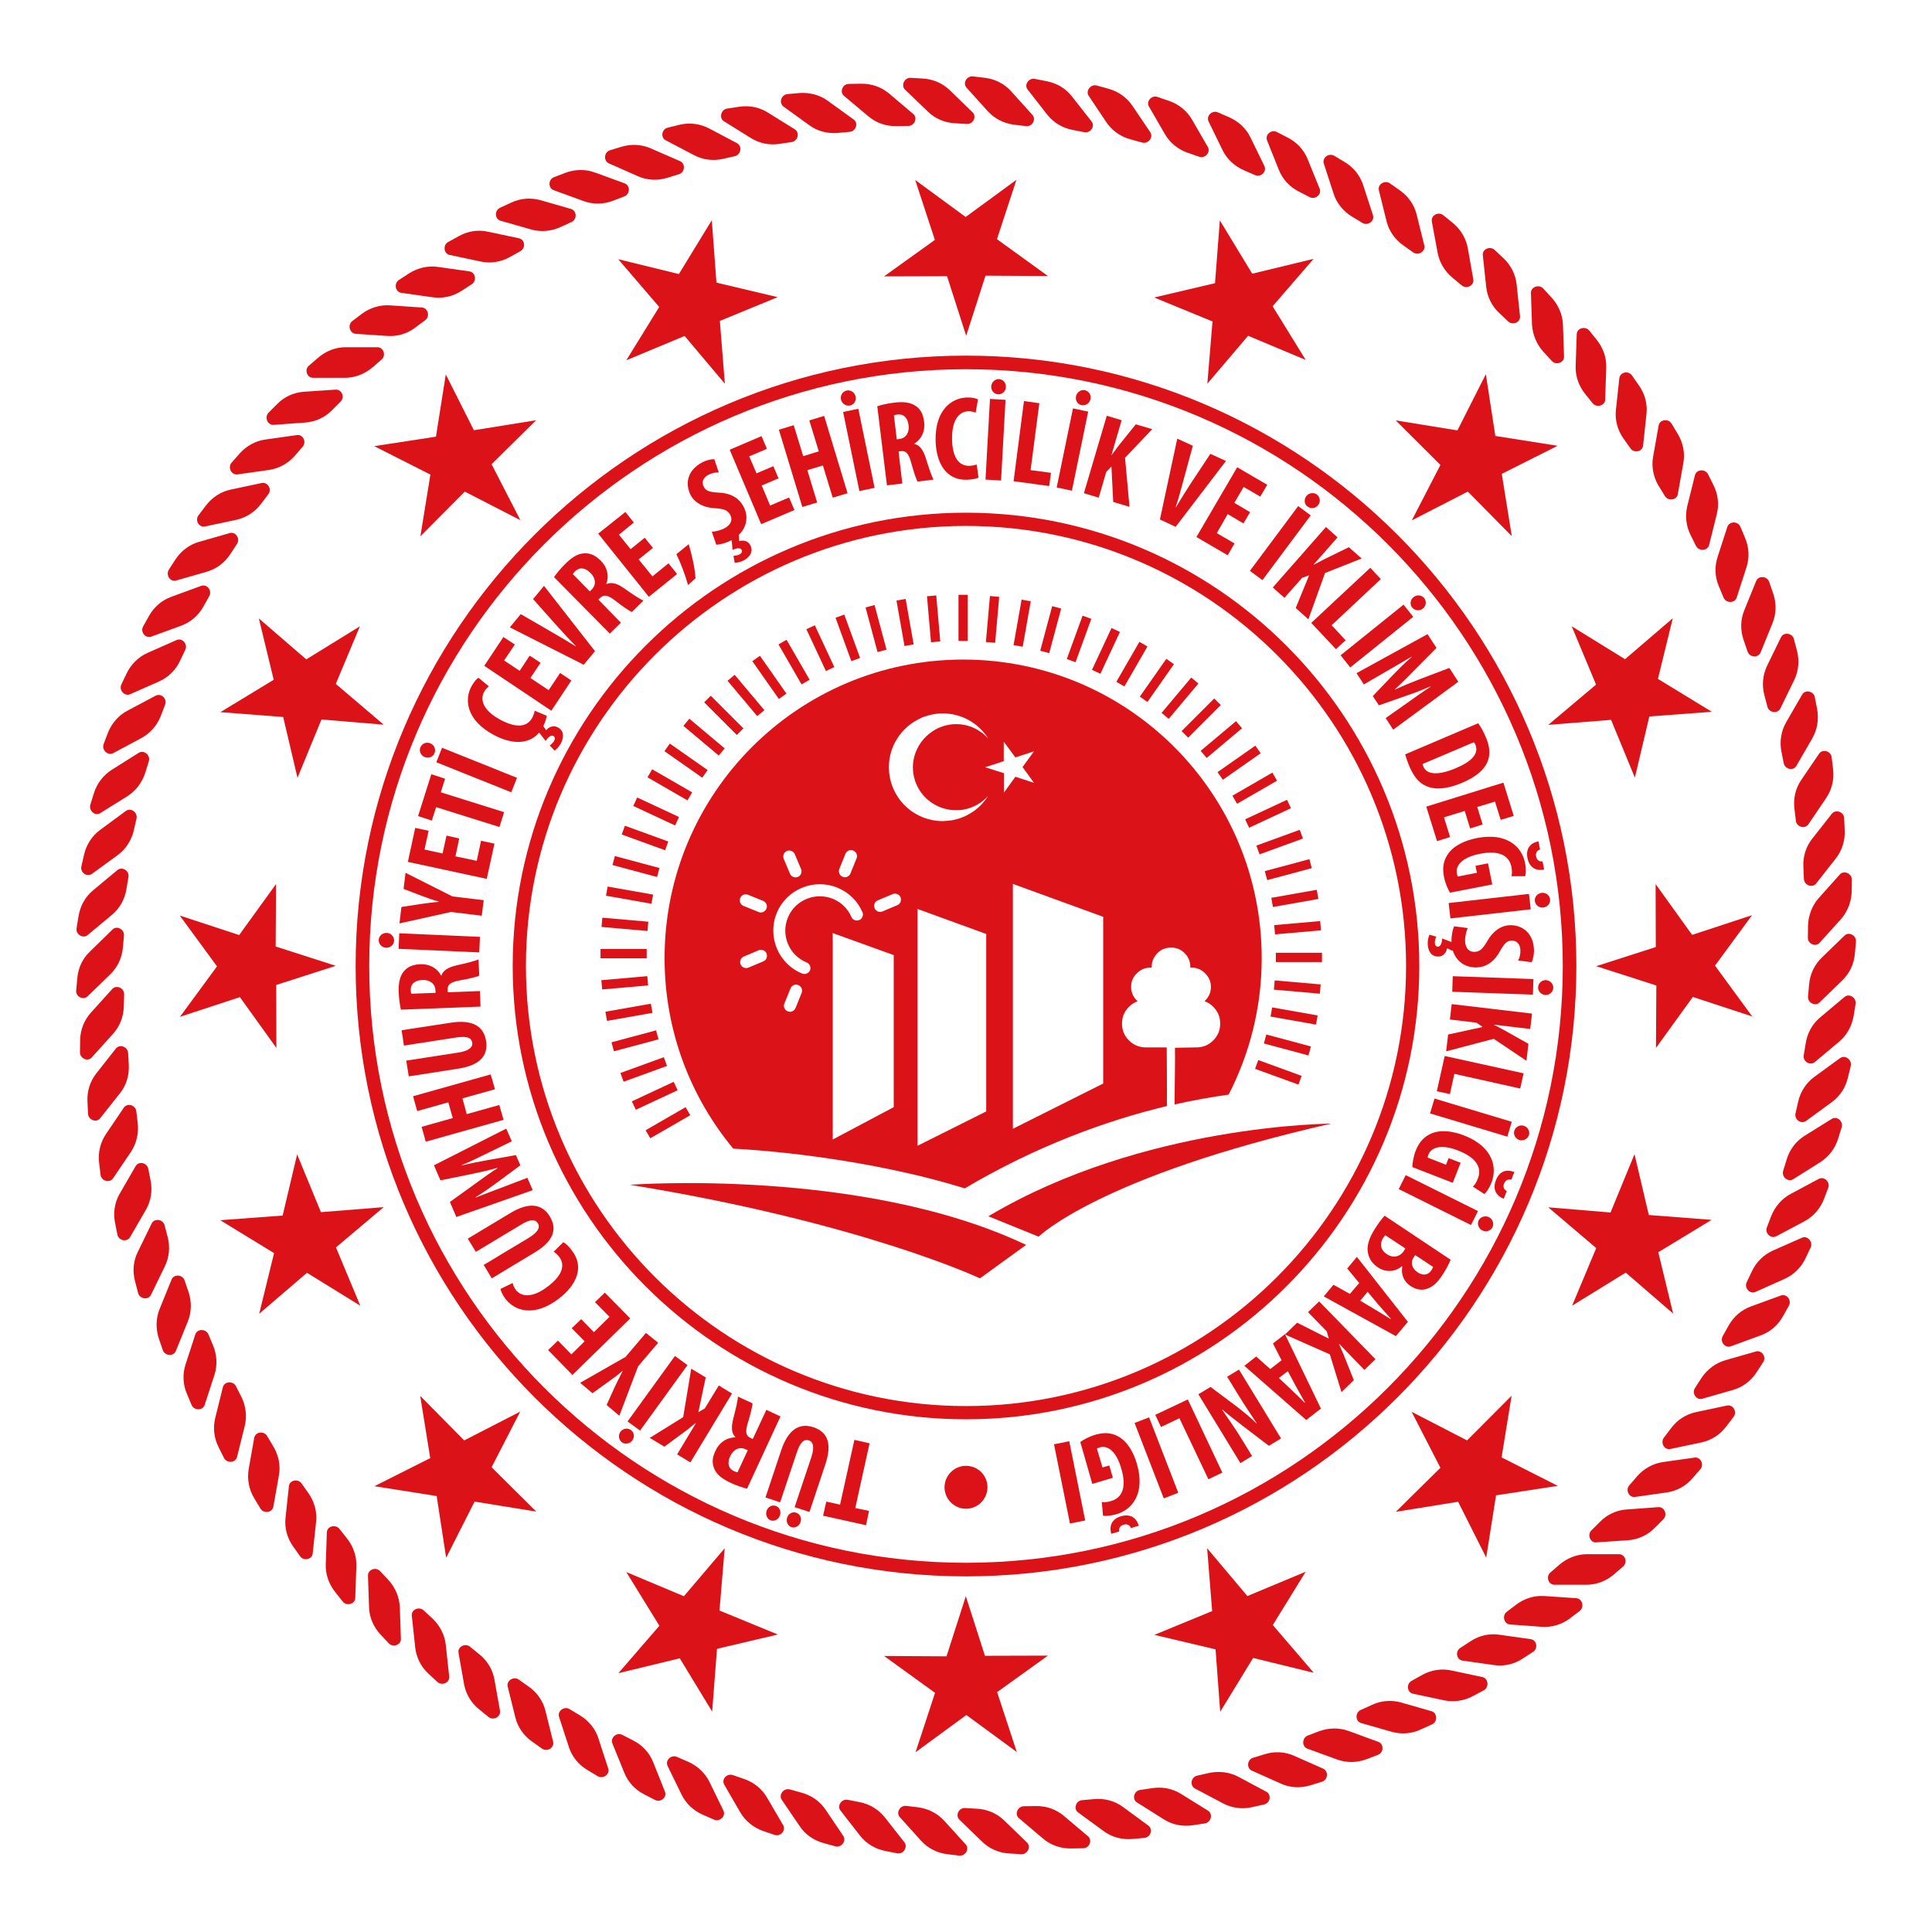 <?xml version="1.0" encoding="UTF-8"?>
<svg xmlns="http://www.w3.org/2000/svg" xmlns:xlink="http://www.w3.org/1999/xlink" version="1.1" id="katman_1" x="0px" y="0px" viewBox="0 0 1080 1080" style="enable-background:new 0 0 1080 1080;" xml:space="preserve">
<style type="text/css">
	.st0{fill:#DB1318;}
</style>
<g>
	<path class="st0" d="M905,868.8h-17.8c-5.6,0-11,2.1-15.4,5.8l-5.1,4.4c-2.7,2.3-1.2,6.9,2.3,6.9h17.8c5.6,0,11.1-2.1,15.4-5.8   l5.1-4.4C910,873.4,908.5,868.8,905,868.8"></path>
	<path class="st0" d="M927.1,842.5l-17.8,1.3c-5.6,0.4-10.9,2.8-14.9,6.9l-4.8,4.8c-2.5,2.5-0.6,7,2.7,6.7l17.8-1.2   c5.6-0.4,10.9-2.8,14.9-6.9l4.8-4.8C932.3,846.8,930.5,842.3,927.1,842.5"></path>
	<path class="st0" d="M947.3,814.8l-17.7,2.5c-5.5,0.8-10.6,3.6-14.4,7.9l-4.4,5.1c-2.3,2.6-0.2,7,3.2,6.5l17.7-2.5   c5.5-0.8,10.6-3.5,14.4-7.9l4.4-5.1C952.8,818.7,950.6,814.3,947.3,814.8"></path>
	<path class="st0" d="M965.4,785.7l-17.4,3.7c-5.5,1.2-10.4,4.3-13.8,8.9l-4.1,5.4c-2.1,2.8,0.3,7,3.6,6.3l17.5-3.7   c5.5-1.2,10.3-4.3,13.8-8.9l4.1-5.4C971.2,789.2,968.8,785,965.4,785.7"></path>
	<path class="st0" d="M981.5,755.5l-17.1,4.9c-5.4,1.6-10,5-13.2,9.8l-3.7,5.7c-1.9,3,0.8,7,4.1,6l17.1-4.9c5.4-1.5,10-5,13.2-9.8   l3.7-5.7C987.6,758.5,984.8,754.5,981.5,755.5"></path>
	<path class="st0" d="M995.5,724.2l-16.7,6.1c-5.3,1.9-9.7,5.7-12.5,10.7l-3.3,5.9c-1.7,3.1,1.3,6.9,4.5,5.7l16.7-6.1   c5.3-1.9,9.7-5.7,12.5-10.7l3.3-5.9C1001.7,726.8,998.7,723,995.5,724.2"></path>
	<path class="st0" d="M1007.3,691.9l-16.3,7.2c-5.1,2.3-9.3,6.4-11.7,11.6l-2.9,6.1c-1.5,3.2,1.8,6.8,4.9,5.4l16.3-7.3   c5.1-2.3,9.2-6.3,11.7-11.5l2.9-6.1C1013.6,694.2,1010.4,690.5,1007.3,691.9"></path>
	<path class="st0" d="M1016.7,659l-15.7,8.4c-4.9,2.6-8.7,7-10.9,12.4l-2.4,6.3c-1.3,3.2,2.2,6.6,5.2,5l15.8-8.4   c4.9-2.6,8.8-7,10.9-12.4l2.4-6.3C1023.2,660.7,1019.7,657.4,1016.7,659"></path>
	<path class="st0" d="M1023.9,625.5l-15.1,9.4c-4.8,3-8.3,7.6-10,13.1l-2,6.5c-1,3.4,2.7,6.5,5.6,4.7l15.1-9.5   c4.7-3,8.3-7.6,10-13.1l2-6.4C1030.5,626.7,1026.8,623.6,1023.9,625.5"></path>
	<path class="st0" d="M1028.6,591.5l-14.4,10.5c-4.5,3.3-7.7,8.1-9,13.8l-1.5,6.6c-0.8,3.4,3.1,6.2,5.9,4.2l14.4-10.5   c4.5-3.3,7.7-8.1,9-13.7l1.6-6.6C1035.3,592.3,1031.4,589.5,1028.6,591.5"></path>
	<path class="st0" d="M1031.1,557.3l-13.7,11.5c-4.3,3.6-7.1,8.7-8,14.4l-1.1,6.7c-0.6,3.5,3.6,6,6.2,3.8l13.6-11.4   c4.3-3.6,7.1-8.7,8.1-14.4l1.1-6.7C1037.8,557.7,1033.7,555.1,1031.1,557.3"></path>
	<path class="st0" d="M1031.1,523l-12.8,12.4c-4,3.9-6.5,9.1-7,14.9l-0.6,6.7c-0.3,3.5,4,5.8,6.4,3.4l12.8-12.4   c4-3.9,6.5-9.1,7-14.9l0.6-6.7C1037.8,522.9,1033.5,520.6,1031.1,523"></path>
	<path class="st0" d="M1016.7,502c-3.7,4.2-5.8,9.6-6,15.3l-0.1,6.8c-0.1,3.5,4.3,5.5,6.6,2.9l11.9-13.2c3.7-4.2,5.8-9.6,6-15.3   l0.1-6.7c0.1-3.5-4.4-5.5-6.7-3L1016.7,502z"></path>
	<path class="st0" d="M1013,468.9c-3.5,4.4-5.2,10-4.9,15.7l0.3,6.8c0.2,3.5,4.8,5.2,6.9,2.4l11-14c3.4-4.4,5.2-10,4.9-15.7   l-0.3-6.8c-0.2-3.5-4.7-5.1-6.9-2.4L1013,468.9z"></path>
	<path class="st0" d="M1003.1,452.1l0.8,6.7c0.4,3.5,5.1,4.8,7,2l10-14.8c3.1-4.6,4.5-10.3,3.8-16l-0.8-6.7c-0.4-3.5-5.1-4.8-7-2   l-10,14.7C1003.7,440.7,1002.4,446.4,1003.1,452.1"></path>
	<path class="st0" d="M995.8,420l1.3,6.6c0.7,3.5,5.4,4.5,7.1,1.5l8.9-15.4c2.8-4.9,3.7-10.6,2.7-16.3l-1.3-6.6   c-0.6-3.5-5.4-4.5-7.1-1.5l-8.9,15.4C995.7,408.6,994.7,414.4,995.8,420"></path>
	<path class="st0" d="M986.3,388.6l1.7,6.5c0.9,3.4,5.7,4,7.2,1l7.8-16c2.4-5,3-10.8,1.5-16.4l-1.7-6.5c-0.9-3.4-5.7-4-7.2-1   l-7.8,16C985.4,377.2,984.8,383,986.3,388.6"></path>
	<path class="st0" d="M974.7,357.8l2.2,6.4c1.1,3.4,6,3.7,7.3,0.5l6.7-16.5c2.1-5.2,2.2-11,0.3-16.5l-2.2-6.4   c-1.1-3.3-6-3.7-7.3-0.5l-6.7,16.5C972.9,346.5,972.8,352.3,974.7,357.8"></path>
	<path class="st0" d="M960.9,327.9l2.6,6.2c1.4,3.2,6.2,3.2,7.3,0l5.5-17c1.7-5.3,1.5-11.1-0.8-16.4l-2.6-6.2   c-1.4-3.3-6.2-3.2-7.3,0l-5.5,17C958.4,316.8,958.6,322.6,960.9,327.9"></path>
	<path class="st0" d="M948.1,305.2c1.6,3.1,6.4,2.8,7.3-0.5l4.3-17.3c1.4-5.4,0.7-11.2-1.9-16.3l-3-6c-1.6-3.1-6.4-2.8-7.3,0.5   l-4.3,17.3c-1.3,5.4-0.7,11.2,1.9,16.3L948.1,305.2z"></path>
	<path class="st0" d="M930.7,277.3c1.8,3,6.6,2.3,7.2-1l3.1-17.5c1-5.5-0.1-11.2-3.1-16.2l-3.5-5.8c-1.8-3-6.6-2.3-7.2,1l-3.1,17.5   c-1,5.5,0.1,11.2,3,16.2L930.7,277.3z"></path>
	<path class="st0" d="M911.4,250.6c2,2.9,6.8,1.9,7.1-1.5l1.9-17.7c0.6-5.6-0.9-11.2-4.2-15.9l-3.9-5.6c-2-2.9-6.7-1.9-7.1,1.6   l-1.9,17.7c-0.6,5.6,0.9,11.2,4.2,15.9L911.4,250.6z"></path>
	<path class="st0" d="M890.3,225.4c2.2,2.7,6.9,1.4,7-2l0.6-17.8c0.2-5.6-1.7-11.1-5.3-15.6l-4.2-5.2c-2.2-2.7-6.9-1.4-7,2   l-0.6,17.8c-0.2,5.6,1.7,11.1,5.3,15.6L890.3,225.4z"></path>
	<path class="st0" d="M862.9,196.8l4.6,5c2.4,2.6,7,0.9,6.8-2.5l-0.6-17.8c-0.2-5.6-2.5-10.9-6.4-15.2l-4.6-5   c-2.4-2.6-7-0.9-6.9,2.5l0.6,17.8C856.8,187.2,859,192.6,862.9,196.8"></path>
	<path class="st0" d="M838.2,175.1l4.9,4.6c2.6,2.4,7,0.4,6.6-3l-1.9-17.7c-0.6-5.6-3.2-10.8-7.4-14.7l-4.9-4.6   c-2.6-2.4-7-0.4-6.6,3l1.9,17.7C831.4,166,834,171.2,838.2,175.1"></path>
	<path class="st0" d="M803.6,141.1c1,5.5,3.9,10.5,8.4,14.2l5.2,4.3c2.7,2.2,7-0.1,6.4-3.4l-3.1-17.5c-1-5.5-4-10.5-8.4-14.1   l-5.3-4.3c-2.7-2.2-7,0.1-6.4,3.5L803.6,141.1z"></path>
	<path class="st0" d="M775.1,123.7c1.3,5.4,4.7,10.2,9.4,13.5l5.5,3.9c2.9,2,7-0.6,6.2-3.9l-4.3-17.3c-1.3-5.4-4.7-10.2-9.4-13.5   l-5.5-3.9c-2.9-2-7,0.5-6.2,3.9L775.1,123.7z"></path>
	<path class="st0" d="M745.5,108.3c1.7,5.3,5.4,9.8,10.3,12.8l5.8,3.5c3,1.8,6.9-1,5.9-4.3l-5.5-16.9c-1.7-5.3-5.4-9.9-10.3-12.8   l-5.8-3.5c-3-1.8-6.9,1-5.9,4.3L745.5,108.3z"></path>
	<path class="st0" d="M714.9,95c2.1,5.2,6,9.5,11.2,12.1l6,3.1c3.1,1.6,6.9-1.5,5.6-4.7L731,89c-2.1-5.2-6-9.5-11.2-12.1l-6-3.1   c-3.1-1.6-6.8,1.5-5.5,4.7L714.9,95z"></path>
	<path class="st0" d="M683.4,83.9c2.4,5,6.7,9,12,11.3l6.2,2.7c3.2,1.4,6.7-2,5.2-5.1l-7.8-16c-2.4-5-6.7-9-12-11.3l-6.2-2.7   c-3.2-1.4-6.7,2-5.2,5.1L683.4,83.9z"></path>
	<path class="st0" d="M651.2,75c2.8,4.8,7.3,8.5,12.7,10.4l6.4,2.2c3.3,1.2,6.6-2.5,4.9-5.4l-8.9-15.4c-2.8-4.8-7.3-8.5-12.8-10.4   l-6.4-2.2c-3.3-1.2-6.6,2.5-4.8,5.4L651.2,75z"></path>
	<path class="st0" d="M618.5,68.4c3.1,4.6,7.9,8,13.5,9.5l6.5,1.8c3.4,0.9,6.4-2.9,4.5-5.8l-10-14.8c-3.1-4.6-7.9-8-13.4-9.5   l-6.5-1.8c-3.4-0.9-6.4,3-4.5,5.8L618.5,68.4z"></path>
	<path class="st0" d="M585.4,64.1c3.5,4.4,8.4,7.4,14.1,8.5l6.6,1.3c3.5,0.7,6.2-3.3,4.1-6l-11-14c-3.4-4.4-8.4-7.4-14.1-8.5   l-6.6-1.3c-3.5-0.7-6.2,3.4-4,6L585.4,64.1z"></path>
	<path class="st0" d="M552.1,62.1c3.8,4.2,8.9,6.8,14.7,7.6l6.7,0.8c3.5,0.5,5.9-3.8,3.6-6.3l-11.9-13.2c-3.8-4.2-8.9-6.8-14.6-7.5   l-6.7-0.8c-3.5-0.4-5.9,3.8-3.6,6.3L552.1,62.1z"></path>
	<path class="st0" d="M518.7,62.4c4,3.9,9.4,6.2,15.1,6.5l6.7,0.4c3.5,0.2,5.6-4.2,3.2-6.5l-12.8-12.4c-4-3.9-9.4-6.2-15.1-6.5   l-6.7-0.4c-3.5-0.2-5.6,4.2-3.2,6.6L518.7,62.4z"></path>
	<path class="st0" d="M485.5,65.1c4.3,3.6,9.8,5.5,15.5,5.4l6.8-0.1c3.5-0.1,5.3-4.6,2.7-6.7l-13.6-11.5c-4.3-3.6-9.8-5.5-15.6-5.4   l-6.8,0.1c-3.5,0-5.3,4.5-2.7,6.7L485.5,65.1z"></path>
	<path class="st0" d="M452.4,70c4.5,3.3,10.1,4.8,15.9,4.3l6.7-0.6c3.5-0.3,5-4.9,2.2-6.9l-14.4-10.4c-4.5-3.3-10.1-4.8-15.9-4.4   l-6.7,0.6c-3.5,0.3-5,4.9-2.2,7L452.4,70z"></path>
	<path class="st0" d="M404.7,67.8l15.1,9.4c4.8,3,10.5,4.1,16.1,3.2l6.7-1c3.5-0.6,4.6-5.3,1.7-7.1l-15.1-9.4   c-4.8-3-10.4-4.1-16.1-3.2l-6.7,1C403,61.3,401.8,66,404.7,67.8"></path>
	<path class="st0" d="M372.1,78.4l15.8,8.3c4.9,2.6,10.7,3.4,16.3,2.1l6.6-1.5c3.4-0.8,4.2-5.5,1.3-7.2l-15.7-8.3   c-5-2.6-10.7-3.4-16.3-2.1l-6.6,1.6C369.9,72,369.1,76.8,372.1,78.4"></path>
	<path class="st0" d="M340.3,91.3l16.3,7.2c5.1,2.3,10.9,2.6,16.4,0.9l6.5-2c3.4-1,3.8-5.9,0.7-7.3L363.9,83   c-5.1-2.3-10.9-2.6-16.4-1l-6.5,2C337.7,85,337.2,89.8,340.3,91.3"></path>
	<path class="st0" d="M309.5,106.3l16.7,6.1c5.2,1.9,11.1,1.9,16.5-0.2l6.3-2.4c3.3-1.3,3.4-6.1,0.2-7.3l-16.7-6.1   c-5.3-1.9-11.1-1.8-16.4,0.2l-6.3,2.4C306.4,100.2,306.3,105.1,309.5,106.3"></path>
	<path class="st0" d="M279.8,123.4l17.2,4.9c5.4,1.5,11.1,1,16.4-1.4l6.1-2.8c3.2-1.5,3-6.3-0.3-7.3l-17.1-4.9   c-5.4-1.5-11.2-1.1-16.4,1.4l-6.1,2.8C276.3,117.6,276.5,122.4,279.8,123.4"></path>
	<path class="st0" d="M251.3,142.5l17.4,3.7c5.5,1.2,11.2,0.3,16.3-2.5l5.9-3.3c3.1-1.7,2.6-6.5-0.8-7.2l-17.4-3.7   c-5.5-1.2-11.2-0.3-16.2,2.5l-6,3.3C247.5,137,248,141.8,251.3,142.5"></path>
	<path class="st0" d="M224.3,163.7l17.7,2.5c5.5,0.8,11.2-0.5,16-3.6l5.7-3.7c3-1.9,2.1-6.7-1.3-7.2l-17.6-2.5   c-5.5-0.8-11.2,0.5-16.1,3.6l-5.7,3.7C220.1,158.4,220.9,163.2,224.3,163.7"></path>
	<path class="st0" d="M198.8,186.6l17.8,1.2c5.6,0.4,11.2-1.3,15.7-4.8l5.4-4c2.8-2.1,1.6-6.8-1.8-7.1l-17.8-1.2   c-5.6-0.4-11.2,1.3-15.8,4.7l-5.4,4.1C194.2,181.6,195.4,186.3,198.8,186.6"></path>
	<path class="st0" d="M175,211.2h17.8c5.6,0,11-2.1,15.4-5.8l5.1-4.4c2.7-2.3,1.1-6.9-2.3-6.9h-17.8c-5.6,0-11,2.1-15.4,5.9   l-5.1,4.4C170,206.6,171.6,211.2,175,211.2"></path>
	<path class="st0" d="M152.9,237.5l17.8-1.3c5.6-0.4,10.9-2.8,14.9-6.9l4.8-4.8c2.5-2.5,0.6-7-2.8-6.7l-17.8,1.2   c-5.6,0.4-10.9,2.8-14.9,6.9l-4.8,4.8C147.7,233.2,149.5,237.7,152.9,237.5"></path>
	<path class="st0" d="M132.8,265.2l17.6-2.5c5.5-0.8,10.6-3.6,14.4-7.9l4.4-5.1c2.3-2.6,0.2-7-3.2-6.5l-17.7,2.5   c-5.6,0.8-10.6,3.6-14.4,7.9l-4.5,5.1C127.2,261.3,129.4,265.7,132.8,265.2"></path>
	<path class="st0" d="M114.6,294.3l17.4-3.7c5.5-1.2,10.4-4.3,13.9-8.9l4.1-5.4c2.1-2.8-0.3-7-3.7-6.3l-17.4,3.7   c-5.5,1.2-10.3,4.3-13.8,8.9l-4.1,5.4C108.8,290.8,111.2,295,114.6,294.3"></path>
	<path class="st0" d="M98.5,324.5l17.1-4.9c5.4-1.6,10-5,13.2-9.9l3.7-5.7c1.9-2.9-0.8-7-4.1-6l-17.1,4.9c-5.4,1.5-10,5-13.2,9.8   l-3.7,5.7C92.5,321.5,95.2,325.5,98.5,324.5"></path>
	<path class="st0" d="M84.5,355.9l16.7-6.1c5.3-1.9,9.7-5.7,12.5-10.7l3.3-5.9c1.7-3.1-1.3-6.9-4.5-5.7l-16.7,6.1   c-5.3,1.9-9.7,5.7-12.5,10.7l-3.3,5.9C78.3,353.2,81.3,357,84.5,355.9"></path>
	<path class="st0" d="M72.7,388.1l16.3-7.2c5.1-2.3,9.3-6.4,11.7-11.6l2.9-6.1c1.5-3.2-1.8-6.8-4.9-5.4l-16.3,7.2   c-5.1,2.3-9.2,6.4-11.7,11.6l-2.9,6.1C66.4,385.8,69.6,389.4,72.7,388.1"></path>
	<path class="st0" d="M63.3,421l15.7-8.4c4.9-2.6,8.8-7,10.9-12.4l2.4-6.3c1.3-3.3-2.2-6.6-5.3-5l-15.8,8.4   c-4.9,2.6-8.8,7-10.9,12.4l-2.4,6.3C56.8,419.3,60.3,422.6,63.3,421"></path>
	<path class="st0" d="M56.1,454.5l15.1-9.4c4.7-3,8.2-7.6,10-13.1l2-6.5c1-3.3-2.7-6.5-5.6-4.7l-15.1,9.5c-4.7,3-8.3,7.6-10,13.1   l-2,6.4C49.5,453.3,53.3,456.4,56.1,454.5"></path>
	<path class="st0" d="M51.4,488.5L65.8,478c4.5-3.3,7.7-8.2,9-13.8l1.5-6.6c0.8-3.4-3.1-6.3-5.9-4.3L56,463.9   c-4.5,3.3-7.7,8.2-9,13.8l-1.5,6.6C44.7,487.7,48.6,490.5,51.4,488.5"></path>
	<path class="st0" d="M49,522.7l13.7-11.4c4.3-3.6,7.1-8.7,8-14.4l1.1-6.7c0.6-3.5-3.6-6-6.2-3.8l-13.7,11.4   c-4.3,3.6-7.1,8.7-8,14.4l-1.1,6.7C42.2,522.3,46.4,524.9,49,522.7"></path>
	<path class="st0" d="M48.9,557l12.8-12.4c4-3.9,6.5-9.1,7-14.9l0.6-6.7c0.3-3.5-4-5.8-6.4-3.4L50.2,532c-4.1,3.9-6.5,9.1-7,14.9   l-0.6,6.7C42.2,557.1,46.5,559.3,48.9,557"></path>
	<path class="st0" d="M63.2,577.9c3.8-4.2,5.9-9.6,6-15.3l0.2-6.8c0.1-3.5-4.4-5.5-6.7-2.9l-11.9,13.2c-3.8,4.2-5.9,9.6-6,15.3   l-0.1,6.8c-0.1,3.5,4.4,5.5,6.6,2.9L63.2,577.9z"></path>
	<path class="st0" d="M67.1,611.1c3.5-4.4,5.2-10,4.9-15.7l-0.4-6.8c-0.2-3.5-4.7-5.1-6.8-2.5l-11,14c-3.5,4.4-5.2,10-4.9,15.7   l0.3,6.8c0.2,3.5,4.8,5.2,6.8,2.5L67.1,611.1z"></path>
	<path class="st0" d="M77,627.9l-0.8-6.7c-0.4-3.5-5.1-4.8-7-2l-10,14.8c-3.1,4.6-4.5,10.3-3.8,16l0.8,6.7c0.4,3.5,5.1,4.8,7,2   l10-14.8C76.3,639.2,77.6,633.6,77,627.9"></path>
	<path class="st0" d="M84.2,660l-1.3-6.6c-0.7-3.5-5.4-4.5-7.1-1.5l-8.9,15.4c-2.8,4.8-3.7,10.6-2.6,16.2l1.3,6.6   c0.7,3.5,5.4,4.4,7.1,1.5l8.9-15.4C84.4,671.3,85.3,665.6,84.2,660"></path>
	<path class="st0" d="M93.7,691.4l-1.7-6.5c-0.9-3.4-5.7-4-7.2-1l-7.8,16c-2.5,5-3,10.8-1.5,16.4l1.7,6.5c0.9,3.4,5.7,4.1,7.2,1   l7.8-16C94.6,702.8,95.2,697,93.7,691.4"></path>
	<path class="st0" d="M105.4,722.2l-2.2-6.4c-1.1-3.4-6-3.7-7.3-0.5l-6.7,16.5c-2.1,5.2-2.2,11-0.4,16.5l2.2,6.4   c1.1,3.3,6,3.7,7.3,0.5l6.7-16.5C107.1,733.5,107.2,727.7,105.4,722.2"></path>
	<path class="st0" d="M119.1,752.1l-2.6-6.2c-1.4-3.2-6.2-3.2-7.3,0l-5.5,16.9c-1.7,5.3-1.5,11.1,0.8,16.4l2.6,6.2   c1.4,3.2,6.2,3.2,7.3,0l5.5-16.9C121.6,763.2,121.3,757.3,119.1,752.1"></path>
	<path class="st0" d="M131.9,774.9c-1.6-3.1-6.4-2.8-7.3,0.5l-4.3,17.3c-1.3,5.4-0.7,11.2,1.9,16.3l3,6c1.6,3.1,6.4,2.8,7.3-0.5   l4.3-17.3c1.3-5.4,0.7-11.2-1.9-16.4L131.9,774.9z"></path>
	<path class="st0" d="M149.3,802.7c-1.8-3-6.6-2.3-7.2,1.1l-3.1,17.5c-0.9,5.5,0.1,11.2,3.1,16.2l3.5,5.8c1.8,3,6.6,2.3,7.2-1   l3.1-17.5c1-5.5-0.1-11.2-3.1-16.2L149.3,802.7z"></path>
	<path class="st0" d="M168.6,829.3c-2-2.9-6.8-1.9-7.1,1.5l-1.9,17.7c-0.6,5.6,0.9,11.2,4.2,15.9l3.9,5.5c2,2.9,6.8,1.9,7.1-1.5   l1.9-17.7c0.6-5.5-0.9-11.2-4.2-15.9L168.6,829.3z"></path>
	<path class="st0" d="M189.7,854.6c-2.2-2.7-6.9-1.4-7,2l-0.6,17.8c-0.2,5.6,1.7,11.1,5.3,15.6l4.2,5.3c2.2,2.7,6.9,1.4,7-2   l0.6-17.8c0.2-5.6-1.7-11.1-5.3-15.6L189.7,854.6z"></path>
	<path class="st0" d="M217.1,883.2l-4.6-4.9c-2.4-2.6-6.9-0.9-6.8,2.5l0.6,17.8c0.2,5.6,2.5,10.9,6.4,15.1l4.6,4.9   c2.4,2.6,7,0.9,6.8-2.5l-0.6-17.8C223.2,892.8,221,887.4,217.1,883.2"></path>
	<path class="st0" d="M241.8,904.8l-5-4.6c-2.6-2.4-7-0.4-6.6,3l1.9,17.7c0.6,5.6,3.2,10.8,7.4,14.7l5,4.6c2.6,2.4,7,0.4,6.6-3   l-1.9-17.7C248.6,914,246,908.8,241.8,904.8"></path>
	<path class="st0" d="M276.4,938.9c-1-5.5-3.9-10.5-8.4-14.1l-5.3-4.3c-2.7-2.2-7,0.1-6.4,3.4l3.1,17.5c1,5.5,3.9,10.5,8.4,14.1   l5.3,4.3c2.7,2.2,7-0.1,6.4-3.5L276.4,938.9z"></path>
	<path class="st0" d="M304.9,956.3c-1.3-5.4-4.7-10.2-9.4-13.5l-5.5-3.9c-2.9-2-7,0.6-6.2,3.9l4.3,17.3c1.3,5.4,4.7,10.2,9.4,13.5   l5.5,3.9c2.9,2,7-0.5,6.2-3.9L304.9,956.3z"></path>
	<path class="st0" d="M334.5,971.7c-1.7-5.3-5.4-9.8-10.3-12.8l-5.8-3.5c-3-1.8-6.9,1-5.9,4.3l5.5,16.9c1.7,5.3,5.4,9.9,10.3,12.8   l5.8,3.5c3,1.8,7-1.1,5.9-4.3L334.5,971.7z"></path>
	<path class="st0" d="M365.1,985c-2.1-5.2-6-9.5-11.2-12.1l-6-3.1c-3.1-1.6-6.8,1.5-5.6,4.7l6.7,16.5c2.1,5.2,6,9.5,11.2,12.1l6,3.1   c3.1,1.6,6.8-1.5,5.5-4.7L365.1,985z"></path>
	<path class="st0" d="M396.6,996.1c-2.5-5-6.7-9-12-11.3l-6.2-2.7c-3.3-1.4-6.7,2-5.2,5.1l7.8,16c2.4,5,6.7,9,12,11.3l6.2,2.7   c3.2,1.4,6.7-2,5.2-5.1L396.6,996.1z"></path>
	<path class="st0" d="M428.8,1004.9c-2.8-4.8-7.3-8.5-12.7-10.4l-6.4-2.2c-3.4-1.2-6.6,2.4-4.8,5.4l8.9,15.4   c2.8,4.8,7.3,8.5,12.7,10.4l6.4,2.2c3.3,1.2,6.6-2.4,4.9-5.4L428.8,1004.9z"></path>
	<path class="st0" d="M461.5,1011.6c-3.1-4.6-7.9-8-13.5-9.5l-6.5-1.8c-3.4-0.9-6.4,2.9-4.5,5.8l10,14.7c3.1,4.7,7.9,8,13.4,9.5   l6.5,1.8c3.4,0.9,6.4-2.9,4.5-5.8L461.5,1011.6z"></path>
	<path class="st0" d="M494.6,1015.9c-3.5-4.4-8.4-7.4-14.1-8.5l-6.6-1.3c-3.4-0.7-6.2,3.4-4,6.1l10.9,14c3.5,4.4,8.4,7.4,14.1,8.5   l6.6,1.3c3.5,0.7,6.1-3.4,4.1-6.1L494.6,1015.9z"></path>
	<path class="st0" d="M527.9,1017.9c-3.8-4.2-8.9-6.8-14.6-7.6l-6.7-0.8c-3.5-0.4-5.9,3.8-3.6,6.3l11.9,13.2   c3.8,4.2,8.9,6.8,14.6,7.5l6.7,0.8c3.5,0.4,5.9-3.8,3.6-6.3L527.9,1017.9z"></path>
	<path class="st0" d="M561.3,1017.6c-4-3.9-9.4-6.2-15.1-6.5l-6.7-0.4c-3.6-0.2-5.6,4.2-3.2,6.5l12.8,12.4c4,3.9,9.4,6.2,15.1,6.5   l6.7,0.4c3.5,0.2,5.6-4.2,3.2-6.5L561.3,1017.6z"></path>
	<path class="st0" d="M594.6,1015c-4.3-3.6-9.8-5.5-15.5-5.4l-6.8,0.1c-3.5,0.1-5.3,4.5-2.7,6.7l13.6,11.5c4.3,3.6,9.8,5.5,15.5,5.4   l6.8-0.1c3.5,0,5.3-4.6,2.7-6.7L594.6,1015z"></path>
	<path class="st0" d="M627.6,1010c-4.5-3.3-10.1-4.8-15.9-4.3l-6.8,0.6c-3.5,0.3-5,4.9-2.2,6.9l14.4,10.5c4.5,3.3,10.1,4.8,15.9,4.3   l6.7-0.6c3.5-0.3,5-4.9,2.2-6.9L627.6,1010z"></path>
	<path class="st0" d="M675.3,1012.2l-15.1-9.4c-4.8-3-10.5-4.1-16.2-3.2l-6.7,1c-3.5,0.5-4.6,5.3-1.7,7l15.1,9.5   c4.8,3,10.5,4.1,16.2,3.2l6.7-1C677,1018.7,678.2,1014,675.3,1012.2"></path>
	<path class="st0" d="M707.9,1001.6l-15.7-8.4c-5-2.6-10.7-3.3-16.4-2.1l-6.6,1.5c-3.4,0.8-4.3,5.5-1.2,7.2l15.7,8.3   c4.9,2.6,10.7,3.4,16.3,2.1l6.6-1.5C710.1,1008,710.9,1003.2,707.9,1001.6"></path>
	<path class="st0" d="M739.7,988.7l-16.3-7.2c-5.1-2.3-10.9-2.6-16.4-0.9l-6.5,2c-3.4,1-3.8,5.9-0.7,7.2l16.3,7.3   c5.1,2.3,10.9,2.6,16.4,0.9l6.5-2C742.3,995,742.8,990.2,739.7,988.7"></path>
	<path class="st0" d="M770.5,973.7l-16.7-6.1c-5.2-1.9-11-1.8-16.5,0.2l-6.3,2.4c-3.2,1.3-3.4,6.1-0.2,7.3l16.7,6.1   c5.3,1.9,11.1,1.8,16.4-0.2l6.3-2.4C773.6,979.8,773.7,974.9,770.5,973.7"></path>
	<path class="st0" d="M800.3,956.6l-17.1-4.9c-5.4-1.5-11.2-1.1-16.4,1.4l-6.2,2.8c-3.2,1.5-3,6.4,0.3,7.3l17.1,4.9   c5.4,1.5,11.2,1.1,16.4-1.4l6.2-2.8C803.7,962.4,803.5,957.6,800.3,956.6"></path>
	<path class="st0" d="M828.7,937.5l-17.4-3.7c-5.5-1.2-11.2-0.3-16.3,2.5l-5.9,3.3c-3.1,1.7-2.6,6.5,0.8,7.2l17.4,3.7   c5.5,1.1,11.2,0.3,16.3-2.5l6-3.2C832.5,943,832,938.2,828.7,937.5"></path>
	<path class="st0" d="M855.7,916.3l-17.7-2.5c-5.5-0.8-11.2,0.5-16,3.7l-5.7,3.7c-3,1.9-2.1,6.7,1.3,7.1l17.7,2.5   c5.5,0.8,11.2-0.5,16-3.7l5.7-3.7C859.9,921.6,859.1,916.8,855.7,916.3"></path>
	<path class="st0" d="M881.2,893.4l-17.8-1.2c-5.6-0.4-11.1,1.3-15.7,4.7l-5.4,4.1c-2.8,2.1-1.6,6.8,1.8,7.1l17.8,1.3   c5.6,0.4,11.2-1.3,15.7-4.7l5.4-4.1C885.8,898.4,884.6,893.7,881.2,893.4"></path>
	<polygon class="st0" points="529.4,154.4 540.1,187.7 550.9,154.1 585.8,154.3 557.3,133.7 568.2,100.5 539.8,121.3 511.6,100.6    522.6,134.1 494.2,154.5  "></polygon>
	<polygon class="st0" points="400.5,158 397.9,123.1 379.5,153.2 345.6,144.9 368.5,171.6 350.1,201.4 382.7,187.8 405.2,214.5    402.4,179.4 434.7,166.1  "></polygon>
	<polygon class="st0" points="264.9,240.5 249.2,209.3 243.7,244.1 209.2,249.4 240.6,265.3 235,299.8 259.8,274.8 290.9,290.8    274.8,259.5 299.7,234.9  "></polygon>
	<polygon class="st0" points="187.7,382.3 201.2,350.1 171.2,368.6 144.7,345.7 153,380 123.2,398.1 158.3,400.8 166.3,434.8    179.7,402.2 214.5,405.1  "></polygon>
	<polygon class="st0" points="154.1,529.1 154.3,494.2 133.7,522.7 100.5,511.8 121.3,540.2 100.6,568.4 134.1,557.4 154.5,585.8    154.4,550.6 187.7,539.9  "></polygon>
	<polygon class="st0" points="214.5,674.8 179.4,677.6 166.1,645.3 158,679.5 123.1,682.1 153.2,700.5 144.9,734.4 171.6,711.5    201.4,729.9 187.8,697.3  "></polygon>
	<polygon class="st0" points="244.1,836.3 249.4,870.8 265.3,839.4 299.8,845 274.8,820.2 290.8,789.1 259.5,805.2 234.9,780.3    240.5,815.1 209.3,830.8  "></polygon>
	<polygon class="st0" points="380,927 398.1,956.8 400.8,921.7 434.8,913.7 402.2,900.3 405.1,865.5 382.3,892.3 350.1,878.8    368.6,908.8 345.7,935.3  "></polygon>
	<polygon class="st0" points="550.6,925.6 539.9,892.3 529.1,925.9 494.2,925.7 522.7,946.3 511.8,979.5 540.2,958.7 568.4,979.4    557.4,945.9 585.8,925.5  "></polygon>
	<polygon class="st0" points="679.5,922 682.1,956.9 700.5,926.8 734.4,935.1 711.5,908.4 729.9,878.6 697.3,892.2 674.8,865.5    677.6,900.6 645.3,913.9  "></polygon>
	<polygon class="st0" points="815.1,839.5 830.8,870.7 836.3,835.9 870.8,830.6 839.4,814.7 845,780.2 820.1,805.2 789.1,789.2    805.2,820.5 780.3,845.1  "></polygon>
	<polygon class="st0" points="921.7,679.2 913.7,645.2 900.3,677.8 865.5,674.9 892.3,697.7 878.8,729.9 908.8,711.4 935.3,734.3    927,700 956.8,681.9  "></polygon>
	<polygon class="st0" points="958.7,539.8 979.4,511.6 945.9,522.6 925.5,494.2 925.6,529.4 892.3,540.1 925.9,550.9 925.7,585.8    946.3,557.3 979.5,568.2  "></polygon>
	<polygon class="st0" points="865.5,405.2 900.6,402.4 913.9,434.7 922,400.5 956.9,397.9 926.8,379.5 935.1,345.6 908.4,368.5    878.6,350.1 892.2,382.7  "></polygon>
	<polygon class="st0" points="835.9,243.7 830.6,209.2 814.7,240.6 780.2,235 805.2,259.9 789.2,290.9 820.5,274.8 845.1,299.7    839.5,264.9 870.7,249.2  "></polygon>
	<polygon class="st0" points="700,153 681.9,123.2 679.2,158.3 645.2,166.3 677.8,179.7 674.9,214.5 697.7,187.7 729.9,201.2    711.4,171.2 734.3,144.7  "></polygon>
	<path class="st0" d="M705.3,535.6c0-92.2-74.7-166.9-166.9-166.9c-92.2,0-166.9,74.7-166.9,166.9c0,40.5,14.4,77.6,38.4,106.5   c35.7,1.9,87,9,129.4,22.2c39.7-23.5,79-37.9,113-46c0.1-9.7-0.1-32.8-0.1-32.8l-11.7,0c-3.7,0-6.8-1.3-9.4-3.9   c-2.6-2.6-3.9-5.7-3.9-9.4c0-3.7,1.3-6.8,3.9-9.4c1.4-1.4,3-2.4,4.8-3.1c-0.1-0.1-0.3-0.3-0.4-0.4c-2.1-2.1-3.2-4.6-3.2-7.6   c0-3,1-5.5,3.2-7.6c2.1-2.1,4.6-3.2,7.6-3.2h0.7c0-0.1,0-0.3,0-0.4c0-3,1.1-5.5,3.2-7.7c2.1-2.1,4.6-3.1,7.6-3.1c3,0,5.5,1,7.6,3.1   c2.1,2.1,3.2,4.7,3.2,7.7c0,0.1,0,0.3,0,0.4h0.7c3,0,5.5,1.1,7.6,3.2c2.1,2.1,3.2,4.6,3.2,7.6c0,3-1.1,5.5-3.2,7.6   c-0.1,0.1-0.2,0.3-0.3,0.4c1.8,0.6,3.4,1.7,4.8,3.1c2.6,2.6,3.9,5.7,3.9,9.4c0,3.7-1.3,6.8-3.9,9.4c-2.6,2.6-5.7,3.9-9.4,3.9   l-12,0.2c0.2,4.5-0.2,22.5-0.2,31.7c10.6-2.4,20.8-4.2,30.2-5.5C698.6,589,705.3,563.1,705.3,535.6 M469.2,485.7l3.4-8.4   c0.7-1.7,2.7-2.6,4.4-1.8c1.7,0.7,2.6,2.7,1.8,4.4l-3.4,8.4c-0.7,1.7-2.7,2.6-4.4,1.8C469.3,489.4,468.5,487.4,469.2,485.7    M439.9,475.7c1.7-0.7,3.7,0.1,4.4,1.8l3.5,8.3c0.4,0.9,0.3,1.8,0,2.6c-0.3,0.8-1,1.5-1.8,1.8c-1.7,0.7-3.7-0.1-4.4-1.8l-3.5-8.3   C437.4,478.4,438.2,476.4,439.9,475.7 M413.8,502c0.7-1.7,2.7-2.6,4.4-1.8l8.4,3.4c1.7,0.7,2.6,2.7,1.8,4.4   c-0.7,1.7-2.7,2.6-4.4,1.8l-8.4-3.4C413.9,505.7,413.1,503.8,413.8,502 M428.5,535.6c-0.3,0.8-1,1.5-1.8,1.8l-8.3,3.5   c-1.7,0.7-3.7-0.1-4.4-1.8c-0.7-1.7,0.1-3.7,1.8-4.4l8.3-3.5c1.7-0.7,3.7,0.1,4.4,1.8C428.8,533.9,428.8,534.8,428.5,535.6    M448.1,555.1l-3.4,8.4c-0.7,1.7-2.7,2.6-4.4,1.8c-1.7-0.7-2.6-2.7-1.8-4.4l3.4-8.4c0.7-1.7,2.7-2.6,4.4-1.8   C448,551.4,448.8,553.3,448.1,555.1 M440.4,513c-4,9.8,0.7,21,10.5,25c1.7,0.7,2.6,2.7,1.9,4.4c-0.7,1.7-2.7,2.5-4.4,1.8   c-13.3-5.4-19.6-20.6-14.2-33.8c5.4-13.2,20.6-19.6,33.9-14.2c6.3,2.6,11.3,7.4,14,13.7c0.4,0.9,0.4,1.8,0,2.6   c-0.3,0.8-0.9,1.5-1.8,1.8c-1.7,0.7-3.7,0-4.4-1.8c-2-4.6-5.7-8.2-10.4-10.1C455.6,498.5,444.4,503.2,440.4,513 M499.6,618.9   L465.5,637V521.6l34.1,12.3V618.9z M503.4,504.2c-0.3,0.8-1,1.5-1.8,1.8l-8.3,3.5c-1.7,0.7-3.7-0.1-4.4-1.8   c-0.7-1.7,0.1-3.7,1.8-4.4l8.3-3.5c1.7-0.7,3.7,0.1,4.4,1.8C503.7,502.5,503.7,503.4,503.4,504.2 M551.3,621.3l-38.4,19.2V508.1   l38.4,14V621.3z M541.5,455.2c-3.9,2.2-8.3,3.5-13,3.7c-0.5,0.1-1,0.1-1.5,0.1c-7.6,0-14.6-2.8-19.9-7.5   c-6.2-5.5-10.2-13.6-10.2-22.6c0-5.8,1.6-11.2,4.5-15.8c3.1-5,7.6-9,13-11.5c1.1-0.6,2.3-1,3.6-1.4c2.8-0.9,5.9-1.4,9-1.4   c10.7,0,20.1,5.6,25.4,14c-4.4-4.9-10.8-8-17.9-8c-3.6,0-6.9,0.8-10,2.2c-1.1,0.5-2.2,1.1-3.2,1.8c-4.9,3.2-8.6,8.2-10.2,14.1   c-0.5,1.9-0.8,3.9-0.8,6c0,5.4,1.8,10.4,4.8,14.4c4.4,5.8,11.4,9.6,19.3,9.6h0c1.6,0,3.1-0.1,4.6-0.4c5.2-1,9.9-3.7,13.3-7.5   C549.6,449.3,545.9,452.8,541.5,455.2 M550.7,428.9l10.4-3.4v-10.9l2.8,3.8l3.7,5l10.4-3.4l-6.4,8.8l1.7,2.3l4.7,6.5l-10.4-3.4   l-6.4,8.9v-10.9L550.7,428.9z M616.7,605.7L566.2,631V494.1l50.5,18.4V605.7z"></path>
	<rect x="535.8" y="332.5" class="st0" width="5.2" height="25.8"></rect>
	
		<rect x="519.4" y="333.1" transform="matrix(0.996 -8.719973e-02 8.719973e-02 0.996 -28.182 46.834)" class="st0" width="5.2" height="25.8"></rect>
	
		<rect x="503.1" y="335.2" transform="matrix(0.985 -0.174 0.174 0.985 -52.751 93.079)" class="st0" width="5.2" height="25.8"></rect>
	<rect x="487" y="338.6" transform="matrix(0.966 -0.259 0.259 0.966 -74.277 138.621)" class="st0" width="5.2" height="25.8"></rect>
	
		<rect x="471.2" y="343.5" transform="matrix(0.94 -0.342 0.342 0.94 -93.329 183.588)" class="st0" width="5.2" height="25.8"></rect>
	
		<rect x="456" y="349.7" transform="matrix(0.906 -0.423 0.423 0.906 -110.284 227.795)" class="st0" width="5.2" height="25.8"></rect>
	<rect x="441.3" y="357.2" transform="matrix(0.866 -0.5 0.5 0.866 -125.588 271.549)" class="st0" width="5.2" height="25.8"></rect>
	
		<rect x="427.4" y="366" transform="matrix(0.819 -0.574 0.574 0.819 -139.564 315.167)" class="st0" width="5.2" height="25.8"></rect>
	
		<rect x="414.3" y="376" transform="matrix(0.766 -0.643 0.643 0.766 -152.417 358.94)" class="st0" width="5.2" height="25.8"></rect>
	
		<rect x="402.1" y="387" transform="matrix(0.707 -0.707 0.707 0.707 -164.249 403.271)" class="st0" width="5.2" height="25.8"></rect>
	
		<rect x="390.9" y="399.1" transform="matrix(0.643 -0.766 0.766 0.643 -175.041 448.57)" class="st0" width="5.2" height="25.8"></rect>
	
		<rect x="380.8" y="412.1" transform="matrix(0.574 -0.819 0.819 0.574 -184.65 495.251)" class="st0" width="5.2" height="25.8"></rect>
	
		<rect x="371.9" y="425.9" transform="matrix(0.5 -0.866 0.866 0.5 -192.814 543.649)" class="st0" width="5.2" height="25.8"></rect>
	
		<rect x="364.2" y="440.5" transform="matrix(0.423 -0.906 0.906 0.423 -199.148 594.158)" class="st0" width="5.2" height="25.8"></rect>
	
		<rect x="357.8" y="455.7" transform="matrix(0.342 -0.94 0.94 0.342 -203.178 646.964)" class="st0" width="5.2" height="25.8"></rect>
	
		<rect x="352.7" y="471.4" transform="matrix(0.259 -0.966 0.966 0.259 -204.353 702.176)" class="st0" width="5.2" height="25.8"></rect>
	
		<rect x="349.1" y="487.4" transform="matrix(0.174 -0.985 0.985 0.174 -202.073 759.77)" class="st0" width="5.2" height="25.8"></rect>
	
		<rect x="346.8" y="503.7" transform="matrix(8.717979e-02 -0.996 0.996 8.717979e-02 -195.663 819.673)" class="st0" width="5.2" height="25.8"></rect>
	<rect x="335.7" y="530.5" class="st0" width="25.8" height="5.2"></rect>
	
		<rect x="336.4" y="546.9" transform="matrix(0.996 -8.719812e-02 8.719812e-02 0.996 -46.586 32.547)" class="st0" width="25.8" height="5.2"></rect>
	
		<rect x="338.4" y="563.3" transform="matrix(0.985 -0.174 0.174 0.985 -92.913 69.594)" class="st0" width="25.8" height="5.2"></rect>
	
		<rect x="341.9" y="579.3" transform="matrix(0.966 -0.259 0.259 0.966 -138.48 111.604)" class="st0" width="25.8" height="5.2"></rect>
	
		<rect x="346.8" y="595.1" transform="matrix(0.94 -0.342 0.342 0.94 -182.695 159.011)" class="st0" width="25.8" height="5.2"></rect>
	
		<rect x="353" y="610.3" transform="matrix(0.906 -0.423 0.423 0.906 -224.753 212.047)" class="st0" width="25.8" height="5.2"></rect>
	<rect x="360.5" y="625" transform="matrix(0.866 -0.5 0.5 0.866 -263.783 270.813)" class="st0" width="25.8" height="5.2"></rect>
	
		<rect x="711.8" y="586.8" transform="matrix(0.342 -0.94 0.94 0.342 -93.438 1065.884)" class="st0" width="5.2" height="25.8"></rect>
	
		<rect x="716.8" y="571.1" transform="matrix(0.259 -0.966 0.966 0.259 -30.808 1127.826)" class="st0" width="5.2" height="25.8"></rect>
	
		<rect x="720.5" y="555" transform="matrix(0.174 -0.985 0.985 0.174 38.206 1181.393)" class="st0" width="5.2" height="25.8"></rect>
	
		<rect x="722.7" y="538.7" transform="matrix(8.717979e-02 -0.996 0.996 8.717979e-02 112.559 1226.072)" class="st0" width="5.2" height="25.8"></rect>
	<rect x="713.2" y="532.6" class="st0" width="25.8" height="5.2"></rect>
	
		<rect x="712.6" y="516.1" transform="matrix(0.996 -8.718059e-02 8.718059e-02 0.996 -42.46 65.224)" class="st0" width="25.8" height="5.2"></rect>
	
		<rect x="710.6" y="499.8" transform="matrix(0.985 -0.174 0.174 0.985 -76.235 133.231)" class="st0" width="25.8" height="5.2"></rect>
	
		<rect x="707.1" y="483.7" transform="matrix(0.966 -0.259 0.259 0.966 -101.306 202.847)" class="st0" width="25.8" height="5.2"></rect>
	
		<rect x="702.2" y="468" transform="matrix(0.94 -0.342 0.342 0.94 -117.806 272.926)" class="st0" width="25.8" height="5.2"></rect>
	
		<rect x="696" y="452.7" transform="matrix(0.906 -0.423 0.423 0.906 -126.007 342.268)" class="st0" width="25.8" height="5.2"></rect>
	
		<rect x="688.5" y="438.1" transform="matrix(0.866 -0.5 0.5 0.866 -126.362 409.658)" class="st0" width="25.8" height="5.2"></rect>
	
		<rect x="679.7" y="424.1" transform="matrix(0.819 -0.574 0.574 0.819 -119.501 474.44)" class="st0" width="25.8" height="5.2"></rect>
	
		<rect x="669.8" y="411" transform="matrix(0.766 -0.643 0.643 0.766 -106.147 535.568)" class="st0" width="25.8" height="5.2"></rect>
	
		<rect x="658.7" y="398.8" transform="matrix(0.707 -0.707 0.707 0.707 -87.129 592.443)" class="st0" width="25.8" height="5.2"></rect>
	
		<rect x="646.6" y="387.6" transform="matrix(0.643 -0.766 0.766 0.643 -63.336 644.582)" class="st0" width="25.8" height="5.2"></rect>
	
		<rect x="633.6" y="377.5" transform="matrix(0.574 -0.819 0.819 0.574 -35.69 691.652)" class="st0" width="25.8" height="5.2"></rect>
	
		<rect x="619.8" y="368.6" transform="matrix(0.5 -0.866 0.866 0.5 -5.073 733.58)" class="st0" width="25.8" height="5.2"></rect>
	
		<rect x="605.2" y="360.9" transform="matrix(0.423 -0.906 0.906 0.423 27.455 770.09)" class="st0" width="25.8" height="5.2"></rect>
	
		<rect x="590" y="354.5" transform="matrix(0.342 -0.94 0.94 0.342 61.333 801.773)" class="st0" width="25.8" height="5.2"></rect>
	
		<rect x="574.4" y="349.5" transform="matrix(0.259 -0.966 0.966 0.259 95.109 828.11)" class="st0" width="25.8" height="5.2"></rect>
	
		<rect x="558.3" y="345.8" transform="matrix(0.174 -0.985 0.985 0.174 128.828 850.381)" class="st0" width="25.8" height="5.2"></rect>
	
		<rect x="542" y="343.6" transform="matrix(8.731574e-02 -0.996 0.996 8.731574e-02 161.575 868.709)" class="st0" width="25.8" height="5.2"></rect>
	<path class="st0" d="M552.5,679.9l28.1,11.4c0,0,34.1-33.8,163.6-63.2C744.3,628.2,639.4,628.2,552.5,679.9"></path>
	<path class="st0" d="M352.1,662.3c129.6,21.1,195.7,52.3,195.7,52.3l25.8-18.7C482.2,652.5,352.1,662.3,352.1,662.3"></path>
	<path class="st0" d="M540,793.4c-139.7,0-253.4-113.7-253.4-253.4c0-139.7,113.7-253.4,253.4-253.4   c139.7,0,253.4,113.7,253.4,253.4C793.4,679.8,679.7,793.4,540,793.4 M540,294c-135.7,0-246,110.4-246,246   c0,135.7,110.4,246,246,246c135.6,0,246-110.4,246-246C786,404.4,675.6,294,540,294"></path>
	<path class="st0" d="M540,881.2c-188.2,0-341.2-153.1-341.2-341.2c0-188.1,153.1-341.2,341.2-341.2   c188.1,0,341.2,153.1,341.2,341.2C881.2,728.2,728.2,881.2,540,881.2 M540,206.4c-183.9,0-333.6,149.6-333.6,333.6   c0,183.9,149.7,333.6,333.6,333.6c183.9,0,333.6-149.6,333.6-333.6C873.6,356.1,723.9,206.4,540,206.4"></path>
	<path class="st0" d="M540,819.4c-6.6,0-12,5.4-12,12c0,6.6,5.4,12,12,12c6.6,0,12-5.4,12-12C552,824.7,546.6,819.4,540,819.4"></path>
	<polygon class="st0" points="478.1,843 485.8,844.6 484.1,852.6 460.1,847.3 461.9,839.4 469.6,841.1 477.6,804.9 486.1,806.8  "></polygon>
	<path class="st0" d="M444.2,842.5l9.3-27.8c2.1-6.3,0.8-8.8-1.3-9.5c-2.4-0.8-4.7,0.4-6.8,6.8l-9.3,27.8l-8.2-2.7l8.8-26.4   c3.7-11,9.7-15.6,17.9-12.9c8.9,2.9,10.3,10.3,6.7,21l-8.8,26.4L444.2,842.5z M436,847.1c-0.8,2.3-3.1,3.5-5.1,2.8   c-2-0.7-3.1-3-2.4-5.3c0.8-2.3,3-3.5,5.1-2.8C435.7,842.5,436.8,844.8,436,847.1 M447.5,850.9c-0.8,2.3-3.1,3.5-5.1,2.8   c-2-0.7-3.1-3-2.4-5.3s3-3.5,5.1-2.8C447.2,846.3,448.3,848.6,447.5,850.9"></path>
	<path class="st0" d="M417.6,832.2c-2.7-0.7-6-1.8-9-3.2c-4.3-2-7.9-4.4-9.4-8.1c-1.4-3.4-0.9-6.5,0.8-10c2-4.4,6-7.3,11-7.4   l0.1-0.1c-2.3-2.4-2.4-5.6-1.2-10.4c1.3-4.9,2.6-10.5,2.6-12.3l8.2,3.8c-0.1,1.4-1.1,5.9-2.6,10.7c-1.7,5.4-1.1,7.5,1.6,8.7   l1.1,0.5l7.6-16.3l7.9,3.7L417.6,832.2z M418,810.7l-1.4-0.6c-3.4-1.6-6.7,0.3-8.4,3.9c-1.6,3.5-1.4,6.6,2.1,8.4   c0.7,0.3,1.5,0.6,2,0.6L418,810.7z"></path>
	<path class="st0" d="M385.9,817.5l-7.4-4.5l10.5-17.4l-0.1-0.1c-1.6,1.2-3.3,2.6-4.9,3.9l-12.6,9.3l-8.2-4.9l18.7-11.6l4.5-27.1   l8.1,4.9l-4.1,19.4l3.6-2.1l7.8-12.8l7.4,4.5L385.9,817.5z"></path>
	<path class="st0" d="M353.5,805.2c-1.4,1.9-4.1,2.3-5.8,1.1c-1.9-1.4-2.2-4-0.9-5.9c1.4-1.9,4-2.4,5.9-1   C354.5,800.6,354.9,803.3,353.5,805.2 M350.8,794.6l26.5-36.6l7,5.1l-26.5,36.6L350.8,794.6z"></path>
	<path class="st0" d="M367.9,750.6l-11.2,13.2l-10.5,27.6l-7.1-6l4.6-10.2c1.3-2.7,2.8-5.8,4.4-8.8l-0.1-0.1   c-2.5,2.2-5.2,4.2-7.9,6.1l-8.9,6.4l-6.9-5.8l25.4-14.5l11.4-13.4L367.9,750.6z"></path>
	<polygon class="st0" points="324.9,737.4 332,744.7 340.7,736.1 332.6,727.9 338.1,722.6 352.3,737 320,768.6 306.4,754.7    311.9,749.4 319.4,757.1 326.8,749.8 319.6,742.5  "></polygon>
	<path class="st0" d="M314.9,694.4c1.2,0.6,3.1,2.3,4.9,4.8c6.9,9.1,2.6,19.2-7.6,26.9c-13.6,10.3-24.5,6.8-29.7-0.1   c-1.8-2.4-2.6-4.5-2.7-5.5l6.8-3.3c0.2,1.1,0.6,2.2,1.7,3.8c3,3.9,9.1,4.9,18-1.9c8.6-6.5,9.5-12.3,6.3-16.5   c-0.9-1.2-2.1-2.3-3.1-2.9L314.9,694.4z"></path>
	<path class="st0" d="M270.4,707.1l25.1-15.1c5.7-3.4,6.4-6.2,5.2-8.1c-1.3-2.2-3.8-2.8-9.6,0.8l-25.1,15.1l-4.5-7.4l23.8-14.3   c9.9-6,17.5-5.5,22,1.8c4.8,8,1.2,14.5-8.5,20.3l-23.9,14.4L270.4,707.1z"></path>
	<path class="st0" d="M271.7,645c-3.9,1.9-9.1,4.5-13.6,6.3l0.1,0.2c4.7-1.2,10.3-2.3,13.9-2.9l16.3-2.9l2.5,5.7l-13.1,9.7   c-3,2.2-7.7,5.6-11.9,8.1l0.1,0.2c4.5-1.8,9.9-3.8,14.1-5.4l14.7-5.6l3,6.9l-42.7,15l-3.6-8.4l13.6-9.8c4.7-3.4,8.9-6.5,13.2-9.2   l-0.1-0.1c-4.9,1.4-9.9,2.5-15.6,3.7l-16.4,3.3l-3.6-8.4l40.4-20.5l3.1,7.1L271.7,645z"></path>
	<polygon class="st0" points="235.7,629.9 253.1,625 250.6,616.2 233.2,621.1 230.9,612.8 274.3,600.6 276.7,608.9 258.5,614    260.9,622.8 279.1,617.7 281.5,626 238,638.2  "></polygon>
	<path class="st0" d="M227.1,592.9l29-4.5c6.6-1,8.2-3.3,7.9-5.5c-0.4-2.5-2.4-4-9.2-2.9l-29,4.5l-1.3-8.6l27.5-4.2   c11.5-1.8,18.3,1.5,19.7,10.1c1.4,9.2-4.4,13.8-15.6,15.6l-27.6,4.3L227.1,592.9z"></path>
	<path class="st0" d="M224.1,564.4c-0.6-2.7-1.1-6.1-1.2-9.4c-0.2-4.8,0.3-9,2.9-12.1c2.4-2.8,5.4-3.7,9.2-3.9   c4.8-0.2,9.3,2,11.6,6.4l0.1,0c1.1-3.1,3.9-4.7,8.7-5.8c5-1.1,10.5-2.5,12.1-3.3l0.4,9.1c-1.3,0.6-5.8,1.8-10.7,2.6   c-5.6,1-7.1,2.5-7,5.4l0.1,1.3l18-0.7l0.3,8.7L224.1,564.4z M243.5,555l-0.1-1.5c-0.2-3.8-3.3-5.8-7.3-5.7   c-3.8,0.2-6.5,1.8-6.5,5.7c0,0.7,0.1,1.6,0.4,2L243.5,555z"></path>
	<path class="st0" d="M215.8,529.8c-2.3-0.1-4.2-2.1-4.1-4.3c0.1-2.3,2.1-4.1,4.5-4c2.3,0.1,4.2,2,4.1,4.4   C220.2,528.1,218.2,529.9,215.8,529.8 M223.2,521.7l45.1,2l-0.4,8.7l-45.1-2L223.2,521.7z"></path>
	<path class="st0" d="M269.3,511.9l-17.2-2.1l-28.8,6.4l1.1-9.2l11.1-1.7c3-0.4,6.4-0.9,9.8-1.2l0-0.1c-3.2-0.9-6.4-2-9.5-3.2   l-10.2-3.9l1.1-9l26.2,13.2l17.5,2.1L269.3,511.9z"></path>
	<polygon class="st0" points="256.7,468.7 254.6,478.7 266.5,481.2 268.9,470 276.4,471.6 272.1,491.3 228,481.8 232.1,462.8    239.6,464.4 237.3,474.9 247.4,477.1 249.6,467.1  "></polygon>
	<polygon class="st0" points="243.8,451.2 241.4,458.7 233.7,456.2 241.1,432.8 248.8,435.3 246.4,442.9 281.8,454 279.2,462.3  "></polygon>
	<path class="st0" d="M237.4,423.2c-2.2-0.9-3.3-3.4-2.4-5.4c0.9-2.2,3.4-3.2,5.5-2.3c2.2,0.9,3.3,3.3,2.4,5.5   C242.1,423.1,239.6,424.1,237.4,423.2 M247.1,418l41.9,16.8l-3.2,8.1l-41.9-16.8L247.1,418z"></path>
	<path class="st0" d="M305.6,400.1c-0.1,1.2-0.7,3.4-1.9,5.8l1.6,2.3c1.5-1.9,4.1-2.9,6.5-1.6c3.8,2,3.4,5.9,1.6,9.2   c-0.9,1.6-2.3,3.1-3.4,3.8l-2.7-2.9c1-0.7,2-1.7,2.5-2.6c0.5-0.9,0.6-2.1-0.5-2.7c-1.2-0.6-2.7,0.4-4.3,2.8l-3.6-4.7   c-5.9,7-15.7,6.6-25.6,1.2c-15-8.1-16.4-19.5-12.2-27.1c1.5-2.7,3-4.3,3.9-4.7l5.8,4.8c-0.9,0.7-1.8,1.5-2.7,3.1   c-2.3,4.3-0.7,10.3,9.2,15.6c9.5,5.1,15.1,3.6,17.7-1.1c0.7-1.3,1.2-2.9,1.4-4L305.6,400.1z"></path>
	<polygon class="st0" points="302.2,370.5 296.5,379 306.7,385.8 313.1,376.2 319.4,380.4 308.2,397.3 270.7,372.2 281.4,356.1    287.8,360.3 281.8,369.2 290.5,375 296.1,366.5  "></polygon>
	<path class="st0" d="M326.3,371.6l-41.3-20.9l6.1-7.4l17.1,9.9c4.2,2.4,9.1,5.3,13.6,8.1l0.1-0.1c-3.8-3.9-7.5-7.9-10.9-11.7   l-13-14.6l6.1-7.4l28.5,36.5L326.3,371.6z"></path>
	<path class="st0" d="M309.7,322.6c1.6-2.3,3.8-4.9,6.2-7.3c3.4-3.4,6.9-5.9,10.9-6c3.7-0.1,6.4,1.5,9.1,4.2c3.4,3.4,4.8,8.2,3,12.9   l0.1,0.1c3-1.3,6.1-0.3,10.1,2.5c4.1,3,8.9,6.1,10.6,6.7l-6.5,6.4c-1.3-0.5-5.2-3.1-9.1-6.2c-4.5-3.5-6.6-3.6-8.7-1.6l-0.9,0.9   l12.6,12.9l-6.2,6.1L309.7,322.6z M329.7,330.6l1.1-1.1c2.7-2.7,2.1-6.4-0.7-9.2c-2.7-2.7-5.7-3.6-8.6-1c-0.5,0.5-1.1,1.2-1.3,1.6   L329.7,330.6z"></path>
	<polygon class="st0" points="365,306.3 357,312.7 364.7,322.2 373.7,314.9 378.5,320.9 362.7,333.6 334.4,298.3 349.6,286.2    354.3,292.1 346,298.9 352.5,307 360.4,300.6  "></polygon>
	<path class="st0" d="M384.6,327c-1.6-5.7-4.1-12.4-6.5-17.2l6.9-5.6c1.8,6.1,3.5,13.5,3.8,19.1L384.6,327z"></path>
	<path class="st0" d="M401.8,264.1c-1.5-0.1-3.5,0.2-5.8,1.3c-3.3,1.8-3.8,4.6-2.6,6.7c1.3,2.4,3.1,3,8.8,3.3   c6.9,0.4,11,3.4,13.3,7.5c3.1,5.7,2,11.7-2.4,16l0.1,3.6c2.2-0.7,5-0.2,6.2,2.2c2,3.8-0.4,6.8-3.7,8.6c-1.6,0.8-3.6,1.3-5,1.3   l-0.7-3.9c1.2-0.1,2.5-0.3,3.5-0.8c0.9-0.5,1.6-1.4,1.1-2.5c-0.6-1.2-2.5-1.2-5.1,0l-0.5-5.5c-0.1,0-0.1,0.1-0.2,0.1   c-3.2,1.7-6.7,2.5-8.4,2.5l-2.5-7.3c2.1,0,5.1-0.8,7.3-2c3.6-2,4.4-4.8,3-7.4c-1.6-2.9-4.1-3.4-8.6-3.7c-7.1-0.4-11.4-3.5-13.4-7.1   c-3.4-6.4-2.1-13.9,6.1-18.4c2.6-1.4,5.4-2,7-1.9L401.8,264.1z"></path>
	<polygon class="st0" points="435.2,267.4 425.8,271.4 430.5,282.6 441.1,278.1 444.1,285.1 425.5,293 407.9,251.4 425.7,243.8    428.7,250.9 418.8,255.1 422.9,264.6 432.3,260.6  "></polygon>
	<polygon class="st0" points="443.7,237.7 449,255 457.7,252.3 452.4,235 460.7,232.5 473.8,275.7 465.5,278.2 460,260.2    451.3,262.8 456.8,280.9 448.5,283.4 435.4,240.2  "></polygon>
	<path class="st0" d="M470.1,223.3c-0.5-2.3,1-4.6,3.2-5c2.3-0.5,4.5,1.1,5,3.4c0.5,2.3-1,4.6-3.2,5   C472.8,227.1,470.6,225.6,470.1,223.3 M479.8,228.5l9.1,44.2l-8.5,1.8l-9.1-44.2L479.8,228.5z"></path>
	<path class="st0" d="M490.4,227.1c2.6-0.9,6-1.6,9.3-2c4.7-0.6,9-0.4,12.3,1.9c3,2.1,4.1,5,4.6,8.9c0.6,4.8-1.2,9.4-5.5,12.1l0,0.1   c3.2,0.8,5,3.5,6.5,8.2c1.5,4.9,3.3,10.3,4.3,11.8l-9,1.1c-0.7-1.2-2.2-5.6-3.5-10.4c-1.5-5.5-3-6.9-5.9-6.6l-1.2,0.2l2.1,17.9   l-8.6,1L490.4,227.1z M501.3,245.6l1.5-0.2c3.8-0.5,5.6-3.8,5.1-7.7c-0.5-3.8-2.3-6.3-6.2-6c-0.7,0.1-1.6,0.3-2,0.5L501.3,245.6z"></path>
	<path class="st0" d="M547,267c-1.2,0.6-3.7,1.1-6.7,1.2c-11.4,0.2-17-9.2-17.3-22c-0.3-17,8.9-23.8,17.6-24c3-0.1,5.2,0.5,6.1,1.1   l-1.3,7.4c-1-0.4-2.1-0.8-4.1-0.8c-4.9,0.1-9.3,4.5-9.1,15.7c0.2,10.8,4.3,14.9,9.6,14.8c1.5,0,3.1-0.4,4.2-0.7L547,267z"></path>
	<path class="st0" d="M562.1,223.5l-2.5,45.1l-8.7-0.5l2.5-45.1L562.1,223.5z M554.1,216c0.1-2.3,2.2-4.2,4.3-4.1   c2.3,0.1,4.1,2.2,3.9,4.5c-0.1,2.3-2.1,4.2-4.4,4C555.7,220.4,554,218.3,554.1,216"></path>
	<polygon class="st0" points="572.4,224.2 581,225.4 576.1,262.8 587.5,264.3 586.5,271.7 566.6,269  "></polygon>
	<path class="st0" d="M608.3,230.1l-9.1,44.2l-8.5-1.8l9.1-44.2L608.3,230.1z M601.5,221.5c0.5-2.3,2.7-3.8,4.9-3.4   c2.3,0.5,3.7,2.7,3.2,5c-0.5,2.3-2.7,3.8-5,3.4C602.4,226.1,601,223.8,601.5,221.5"></path>
	<path class="st0" d="M618.7,232.4l8.3,2.5l-5.7,19.5l0.1,0c1.2-1.6,2.5-3.3,3.7-5l9.8-12.2l9.2,2.7l-15.2,16l2.5,27.4l-9.1-2.7   l-1-19.8l-2.9,3l-4.2,14.4l-8.3-2.5L618.7,232.4z"></path>
	<path class="st0" d="M648.4,290.4l9.7-45.2l8.7,4l-5.2,19.1c-1.3,4.7-2.7,10.2-4.4,15.2l0.1,0.1c2.8-4.6,5.7-9.3,8.5-13.6   l10.8-16.3l8.7,4l-28.1,36.8L648.4,290.4z"></path>
	<polygon class="st0" points="695.1,292.6 686.3,287.4 680.2,298 690.1,303.8 686.3,310.4 668.8,300.2 691.6,261.2 708.4,271    704.5,277.6 695.2,272.2 690,281.1 698.8,286.3  "></polygon>
	<path class="st0" d="M732.7,288.1l-27,36.2l-7-5.2l27-36.2L732.7,288.1z M730.2,277.4c1.4-1.9,4.1-2.3,5.9-1   c1.9,1.4,2.2,4.1,0.8,5.9c-1.4,1.9-4.1,2.3-5.9,0.9C729.1,282,728.8,279.3,730.2,277.4"></path>
	<path class="st0" d="M741.2,294.6l6.5,5.8l-13.4,15.2l0.1,0.1c1.8-0.9,3.7-2,5.5-2.9l14.1-6.9l7.2,6.3l-20.5,8.1l-9.3,25.9   l-7.1-6.3l7.5-18.3l-3.9,1.4l-9.9,11.2l-6.5-5.8L741.2,294.6z"></path>
	<polygon class="st0" points="766,317.4 771.9,323.7 744.4,349.5 752.2,357.9 746.8,362.9 733,348.2  "></polygon>
	<path class="st0" d="M790,344.8l-35.2,28.3l-5.4-6.8l35.2-28.3L790,344.8z M790.2,333.8c1.8-1.5,4.5-1.2,5.9,0.5   c1.5,1.8,1.1,4.5-0.7,5.9c-1.8,1.5-4.5,1.2-6-0.6C788,337.9,788.3,335.2,790.2,333.8"></path>
	<path class="st0" d="M787.4,392.4c3.5-2.5,8.2-5.9,12.3-8.5l-0.1-0.2c-4.5,2-9.8,4-13.2,5.1l-15.6,5.5l-3.4-5.2l11.3-11.8   c2.6-2.7,6.6-6.8,10.4-10l-0.1-0.2c-4.2,2.5-9.1,5.4-13,7.6l-13.6,7.9l-4.1-6.3l39.7-21.8l5,7.7l-11.8,11.9   c-4.1,4.2-7.7,7.8-11.5,11.3l0.1,0.1c4.6-2.2,9.4-4.1,14.8-6.2l15.6-5.9l5,7.7l-36.4,26.8l-4.2-6.5L787.4,392.4z"></path>
	<path class="st0" d="M826.3,404.3c1.4,1.8,2.9,4.6,4.3,7.8c2.2,5.2,2.5,9.3,1.2,13c-1.7,4.9-6.4,9.1-14.5,12.5   c-8.4,3.6-15.3,4-20,1.8c-3.9-1.6-6.9-5.1-9.4-10.9c-1.1-2.5-1.9-5.1-2.4-6.8L826.3,404.3z M795.2,427.1c0,0.4,0.3,1,0.5,1.5   c1.6,3.8,6.9,5.6,18.4,0.7c8.5-3.6,12.7-8,10.7-12.9c-0.2-0.5-0.5-1.1-0.9-1.5L795.2,427.1z"></path>
	<polygon class="st0" points="821.8,463.1 818.8,453.3 807.2,456.9 810.6,467.9 803.3,470.2 797.3,450.9 840.4,437.5 846.2,456.1    838.9,458.3 835.7,448.1 825.8,451.1 828.8,460.9  "></polygon>
	<path class="st0" d="M810.6,499c-1.2-1.7-2.8-5.6-3.4-8.8c-1-5-0.3-9.1,2.1-12.6c2.9-4.5,9.1-7.8,16.7-9.2c16.1-3,24.7,4.7,26.5,14   c0.7,3.3,0.5,5.9,0.1,7.4l-7.7,0c0.4-1.4,0.4-3.1,0-5.2c-1.2-5.8-6.1-9.6-17.7-7.3c-10.6,2.1-13.6,7-12.8,11   c0.2,0.8,0.3,1.4,0.5,1.7l10.7-2.1l-0.8-3.9l7-1.4l2.4,11.8L810.6,499z M860.9,474.9c-1.7,0.5-2.6,1.9-2.2,3.9c0.4,2,1.8,3,3.6,2.7   l0.9,4.6c-4.6,0.9-8.2-1.1-9.3-6.3c-1.1-5.3,1.4-8.5,6.1-9.5L860.9,474.9z"></path>
	<path class="st0" d="M855.7,508.3l-44.9,5.1l-1-8.6l44.9-5.1L855.7,508.3z M861.8,499.1c2.3-0.3,4.5,1.4,4.7,3.6   c0.3,2.3-1.5,4.4-3.8,4.6c-2.3,0.3-4.5-1.4-4.7-3.7C857.7,501.5,859.4,499.4,861.8,499.1"></path>
	<path class="st0" d="M848.6,536.9c0.8-1.3,1.4-3.2,1.3-5.8c-0.1-3.7-2.5-5.4-4.9-5.3c-2.7,0.1-4,1.5-6.8,6.4   c-3.4,6-7.9,8.4-12.6,8.6c-6.5,0.2-11.4-3.3-13.4-9.2l-3.3-1.5c-0.3,2.3-2,4.5-4.7,4.6c-4.3,0.2-6-3.4-6.1-7.1   c-0.1-1.8,0.4-3.8,1-5.1l3.8,1.1c-0.5,1.1-0.9,2.4-0.8,3.5c0,1.1,0.5,2.1,1.8,2.1c1.3-0.1,2.1-1.7,2.3-4.6l5.2,2c0-0.1,0-0.1,0-0.2   c-0.1-3.6,0.7-7.1,1.5-8.6l7.6,1c-0.9,1.8-1.6,4.9-1.5,7.4c0.2,4.1,2.4,6,5.3,5.9c3.3-0.1,4.8-2.2,7.1-6c3.5-6.2,8.2-8.7,12.3-8.9   c7.2-0.3,13.4,4.3,13.8,13.6c0.1,2.9-0.6,5.7-1.3,7.1L848.6,536.9z"></path>
	<path class="st0" d="M856.9,556l-45.1-1.6l0.3-8.7l45.1,1.6L856.9,556z M864.2,547.9c2.3,0.1,4.2,2.1,4.1,4.3   c-0.1,2.3-2.1,4.1-4.4,4c-2.3-0.1-4.2-2-4.1-4.3C859.9,549.6,861.9,547.8,864.2,547.9"></path>
	<path class="st0" d="M856.4,566.6l-1,8.6l-20.2-2.4l0,0.1c1.8,0.9,3.7,1.9,5.5,2.9l13.7,7.7l-1.1,9.5l-18.3-12.3l-26.6,7l1.1-9.4   l19.3-4.2l-3.4-2.4l-14.9-1.8l1-8.6L856.4,566.6z"></path>
	<polygon class="st0" points="851.7,600 849.8,608.5 813,600.3 810.5,611.6 803.2,610 807.6,590.3  "></polygon>
	<path class="st0" d="M842.6,635.4l-43.2-13l2.5-8.3l43.2,13L842.6,635.4z M851.8,629.3c2.2,0.7,3.6,3.1,2.9,5.2   c-0.7,2.2-3.1,3.4-5.3,2.8c-2.2-0.7-3.6-3-2.9-5.2C847.2,629.9,849.6,628.6,851.8,629.3"></path>
	<path class="st0" d="M789.5,652.4c0-2.1,0.7-6.2,1.9-9.2c1.9-4.8,4.7-7.8,8.6-9.5c4.9-2.2,11.9-1.7,19.1,1.3   c15.2,6.2,18.1,17.4,14.6,26.2c-1.2,3.1-2.8,5.2-3.9,6.3l-6.5-4.2c1.1-0.9,2-2.3,2.8-4.4c2.2-5.5,0.1-11.4-10.9-15.7   c-10.1-4-15.2-1.5-16.7,2.2c-0.3,0.7-0.4,1.3-0.4,1.7l10.2,4l1.5-3.7l6.7,2.6l-4.4,11.2L789.5,652.4z M844.8,659.5   c-1.7-0.5-3.2,0.2-4,2.1c-0.8,1.9-0.1,3.4,1.5,4.2l-1.7,4.3c-4.4-1.7-6.3-5.4-4.4-10.3c2-5.1,5.8-6.4,10.3-4.6L844.8,659.5z"></path>
	<path class="st0" d="M822.3,684.8l-40.4-20.1l3.9-7.8l40.4,20.1L822.3,684.8z M832.3,680.4c2.1,1,3,3.6,2,5.6   c-1,2.1-3.6,2.9-5.7,1.8c-2.1-1-3-3.6-2-5.7C827.7,680.2,830.2,679.4,832.3,680.4"></path>
	<path class="st0" d="M810.9,704.2c-1,2.5-2.6,5.6-4.7,8.7c-2.3,3.5-5,6.6-9,7.7c-3,0.9-6.1,0-8.7-1.7c-3.4-2.2-5.5-6.1-4.6-10.9   l-0.2-0.2c-4.1,3.5-9.3,3.4-13.4,0.7c-3.1-2.1-4.9-4.7-5.5-7.7c-1-3.8,0.2-8.5,4.3-14.7c1.8-2.8,3.5-5,4.9-6.5L810.9,704.2z    M774.4,690.5c-0.4,0.4-0.7,0.9-1.2,1.5c-1.9,2.9-1.8,6.6,2.1,9.1c3.7,2.5,7.4,1.2,9.3-1.6l1-1.6L774.4,690.5z M791.1,701.6l-1,1.5   c-1.7,2.6-0.8,6.1,2.3,8.1c2.7,1.8,5.7,1.9,7.7-1c0.5-0.8,0.9-1.5,1-2L791.1,701.6z"></path>
	<path class="st0" d="M759.8,717.2l-6.7-8.1l5.4-6.5l28.5,36.3l-6.7,8l-40.3-22.2l5.4-6.5l9.2,5.1L759.8,717.2z M760.4,727.1   l8.2,4.9c2.4,1.4,6.2,3.8,8.8,5.4l0.1-0.2c-2-2.3-5.2-5.8-6.9-7.8l-6.1-7.3L760.4,727.1z"></path>
	<path class="st0" d="M768.9,759.8l-6.2,6l-14.1-14.6l-0.1,0.1c0.8,1.9,1.7,3.8,2.5,5.7l5.8,14.5l-6.9,6.7l-6.5-21.1L718.3,746   l6.8-6.6l17.7,8.9l-1.1-4l-10.5-10.8l6.2-6L768.9,759.8z"></path>
	<path class="st0" d="M716.4,760.4l-4.8-9.4l6.7-5.2l20.1,41.6l-8.2,6.4l-34.6-30.3l6.6-5.2l7.9,7L716.4,760.4z M714.9,770.3l7,6.6   c2.1,1.9,5.3,5.1,7.4,7.2l0.2-0.1c-1.5-2.7-3.8-6.8-5.1-9.1l-4.5-8.4L714.9,770.3z"></path>
	<path class="st0" d="M692.6,765.6l23.5,38.5l-6.8,4.1l-15.1-11.5c-2.9-2.3-7.9-6.1-11-8.8l-0.1,0.1c2.7,3.9,7.3,10.3,11.6,17.4   l5.2,8.5l-6.5,4l-23.5-38.5l6.8-4.1l14.8,11.1c3.2,2.5,8,6.3,10.9,9.3l0.1-0.1c-2.5-3.8-6.5-9.6-11.2-17.3l-5.3-8.7L692.6,765.6z"></path>
	<polygon class="st0" points="683.3,823.2 675.5,826.9 659.3,792.8 649,797.7 645.8,790.9 664,782.3  "></polygon>
	
		<rect x="641.6" y="792.4" transform="matrix(0.933 -0.361 0.361 0.933 -250.434 287.751)" class="st0" width="8.7" height="45.2"></rect>
	<path class="st0" d="M603.9,806.1c1.6-1.3,5.3-3.2,8.5-4.1c4.9-1.4,9-1.1,12.7,1c4.7,2.5,8.6,8.4,10.6,15.9   c4.4,15.8-2.6,25-11.7,27.6c-3.2,0.9-5.9,1-7.4,0.8l-0.7-7.7c1.4,0.3,3.1,0.1,5.2-0.5c5.7-1.7,9-6.9,5.7-18.2   c-3-10.4-8.1-13-12-11.8c-0.8,0.2-1.3,0.5-1.6,0.7l3.1,10.5l3.8-1.1l2,6.9l-11.5,3.4L603.9,806.1z M632.2,854.2   c-0.6-1.6-2.1-2.5-4.1-1.9c-2,0.6-2.8,2-2.4,3.8l-4.5,1.3c-1.3-4.5,0.4-8.3,5.4-9.8c5.2-1.5,8.6,0.7,10,5.3L632.2,854.2z"></path>
	
		<rect x="593.9" y="806.3" transform="matrix(0.98 -0.197 0.197 0.98 -151.666 134.192)" class="st0" width="8.7" height="45.2"></rect>
</g>
</svg>
